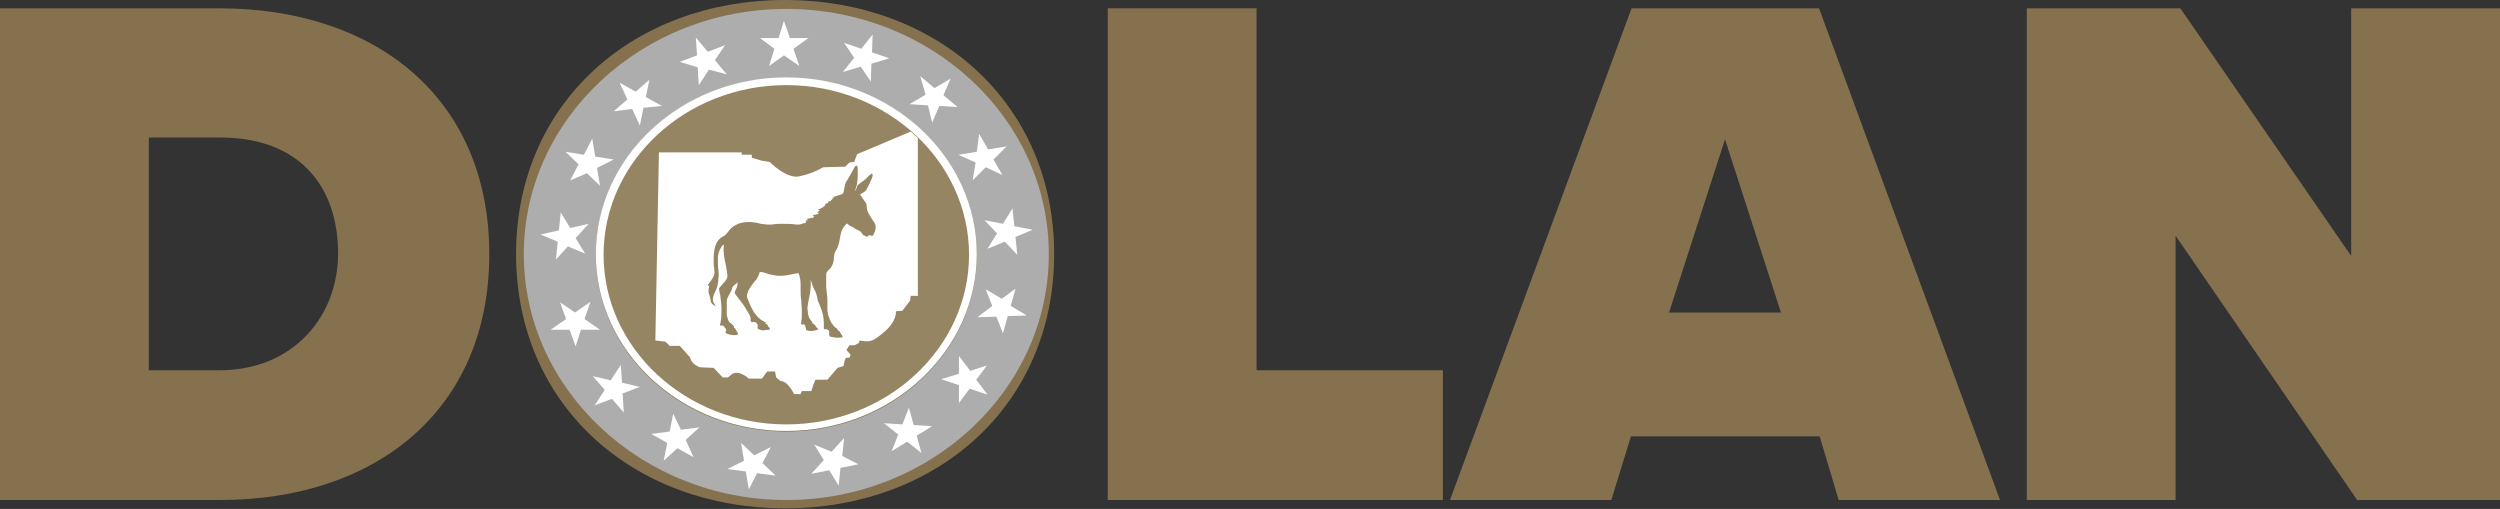 <?xml version="1.0" encoding="utf-8"?>
<!-- Generator: Adobe Illustrator 27.5.0, SVG Export Plug-In . SVG Version: 6.00 Build 0)  -->
<svg version="1.1" id="graphic_matt_dolan" xmlns="http://www.w3.org/2000/svg" xmlns:xlink="http://www.w3.org/1999/xlink" x="0px"
	 y="0px" viewBox="0 0 420 85.5" style="enable-background:new 0 0 420 85.5;" xml:space="preserve">
<rect x="0" y="0" width="420" height="85.5" fill="#333333" stroke="none"/>
<style type="text/css">
	.st0{clip-path:url(#SVGID_00000183970155446183726010000003059982295648189573_);}
	.st1{fill:#86714F;}
	.st2{fill:#968563;}
	.st3{fill:#ADADAD;}
	.st4{fill:#FFFFFF;}
</style>
<g id="Group_11">
	<g>
		<defs>
			<rect id="SVGID_1_" y="-100" width="420" height="185.5"/>
		</defs>
		<clipPath id="SVGID_00000037657283931066007340000000980903796555049647_">
			<use xlink:href="#SVGID_1_"  style="overflow:visible;"/>
		</clipPath>
		<g id="Group_10" style="clip-path:url(#SVGID_00000037657283931066007340000000980903796555049647_);">
			<path id="Path_30" class="st1" d="M0,84V1.4h36.9c26,0,45.3,14.9,45.3,41.3S62.9,84,37,84H0z M25,62.2h11.9
				c12.5,0,19.9-9.2,19.9-19.6c0-11.2-6.4-19.5-19.8-19.5H25V62.2z"/>
			<path id="Path_31" class="st1" d="M131.9,0c25.5,0,45.2,17.3,45.2,42.7s-19.7,42.7-45.2,42.7S86.7,68.1,86.7,42.7
				S106.4,0,131.9,0 M131.9,22.1c-12,0-19.8,9.2-19.8,20.7s7.8,20.7,19.8,20.7c12,0,19.8-9.2,19.8-20.7S144,22.1,131.9,22.1"/>
			<path id="Path_32" class="st1" d="M186.1,84V1.4h25v60.8h31.3V84L186.1,84z"/>
			<path id="Path_33" class="st1" d="M308.9,84l-3.2-10.7h-31.7L270.7,84h-27.1l30.5-82.6h31.5L336,84H308.9z M289.8,23.4l-9.4,29.1
				h18.8L289.8,23.4z"/>
			<path id="Path_34" class="st1" d="M396,84l-30.5-44.4V84h-25V1.4h25.8L395,43V1.4h25V84L396,84z"/>
			<path id="Path_35" class="st2" d="M163.4,42.7c0,16.1-14,29.1-31.4,29.1s-31.4-13-31.4-29.1s14-29.1,31.4-29.1
				S163.4,26.7,163.4,42.7"/>
			<path id="Path_36" class="st3" d="M132.1,13.1c17.7,0,32,13.3,32,29.7s-14.3,29.7-32,29.7s-32-13.3-32-29.7
				S114.4,13.1,132.1,13.1 M132.1,1.5C107.8,1.5,88,20,88,42.7S107.8,84,132.1,84s44.1-18.5,44.1-41.3S156.4,1.5,132.1,1.5"/>
			<path id="Path_37" class="st4" d="M93.4,43.6l0.3-3l-2.9-1.2l3.1-0.7l0.3-3l1.6,2.6l3.1-0.7L96.7,40l1.6,2.6l-2.9-1.2L93.4,43.6z
				"/>
			<path id="Path_38" class="st4" d="M95.8,30.3l1.4-2.7L95,25.5l3.1,0.5l1.4-2.7l0.5,3l3.1,0.5l-2.8,1.4l0.5,3l-2.2-2.1L95.8,30.3z
				"/>
			<path id="Path_39" class="st4" d="M103.1,18.7l2.3-2l-1.3-2.8l2.7,1.5l2.3-2l-0.6,2.9l2.7,1.5l-3.1,0.3l-0.6,3l-1.3-2.8
				L103.1,18.7z"/>
			<path id="Path_40" class="st4" d="M114.2,10.4l2.9-1.1l-0.2-3l2,2.4l2.9-1.1l-1.7,2.5l2,2.4l-3-0.8l-1.7,2.6l-0.2-3L114.2,10.4z"
				/>
			<path id="Path_41" class="st4" d="M127.7,6.4l3.1,0l0.9-2.9l1,2.9l3.1,0l-2.5,1.8l1,2.9l-2.6-1.8l-2.5,1.8l0.9-2.9L127.7,6.4z"/>
			<path id="Path_42" class="st4" d="M141.8,7.2l2.9,1l1.9-2.4l-0.1,3l2.9,1l-3,0.9l-0.1,3l-1.7-2.5l-3,0.9l1.9-2.4L141.8,7.2z"/>
			<path id="Path_43" class="st4" d="M154.6,12.8l2.4,2l2.7-1.6l-1.2,2.8l2.4,2l-3.1-0.2l-1.2,2.8l-0.7-2.9l-3.1-0.2l2.7-1.6
				L154.6,12.8z"/>
			<path id="Path_44" class="st4" d="M164.5,22.5l1.5,2.6l3.1-0.5l-2.2,2.2l1.5,2.6l-2.8-1.3l-2.2,2.2l0.5-3L161,26l3.1-0.5
				L164.5,22.5z"/>
			<path id="Path_45" class="st4" d="M170.1,35l0.3,3l3.1,0.6l-2.9,1.2l0.3,3l-2.1-2.2l-2.9,1.2l1.6-2.6l-2.1-2.2l3.1,0.6L170.1,35z
				"/>
			<path id="Path_46" class="st4" d="M170.6,48.5l-0.8,2.9l2.7,1.6l-3.2,0.1l-0.8,2.9l-1.1-2.8l-3.2,0.1l2.5-1.9l-1.1-2.8l2.7,1.6
				L170.6,48.5z"/>
			<path id="Path_47" class="st4" d="M165.8,61.4l-1.8,2.4l1.9,2.5l-3-1l-1.8,2.4l0-3l-3-1l3-0.9v-3l1.9,2.5L165.8,61.4z"/>
			<path id="Path_48" class="st4" d="M156.6,71.6l-2.6,1.6l0.8,2.9l-2.4-1.9l-2.6,1.6l1.1-2.8l-2.4-1.9l3.1,0.2l1.1-2.8l0.8,2.9
				L156.6,71.6z"/>
			<path id="Path_49" class="st4" d="M144.2,78l-3,0.6l-0.3,3l-1.6-2.6l-3,0.6l2.1-2.3l-1.6-2.6l2.9,1.2l2.1-2.3l-0.3,3L144.2,78z"
				/>
			<path id="Path_50" class="st4" d="M130.3,79.9l-3.1-0.4l-1.4,2.7l-0.5-3l-3.1-0.4l2.8-1.4l-0.5-3l2.2,2.1l2.8-1.4l-1.4,2.7
				L130.3,79.9z"/>
			<path id="Path_51" class="st4" d="M116.5,76.8l-2.7-1.5l-2.3,2.1l0.6-3l-2.7-1.5l3.1-0.4l0.6-3l1.3,2.7l3.1-0.4l-2.3,2.1
				L116.5,76.8z"/>
			<path id="Path_52" class="st4" d="M104.8,69.3l-2-2.3l-2.9,1.1l1.7-2.6l-2-2.3l3,0.7l1.7-2.6l0.2,3l3,0.7l-2.9,1.1L104.8,69.3z"
				/>
			<path id="Path_53" class="st4" d="M96.7,58.2l-1-2.8l-3.2,0l2.6-1.8l-1-2.8l2.5,1.7l2.6-1.8l-1,2.9l2.6,1.8l-3.2,0L96.7,58.2z"/>
			<path id="Path_54" class="st4" d="M110.1,57.2l0.6-31.6h13.9V26l1.7,0v0.5L128,27l1.3,0.2c0,0,2.9,3,5.1,2.4
				c1.4-0.3,2.7-0.8,3.9-1.5L142,28l0.7-0.7l0.8-0.1l0.5-1.3l9-3.8l1.2,1.1v26.5H153l-0.1,0.8l-1.3,1.7l-1.1,0.1
				c0,0,0.3,1.6-2.1,3.6c-1.8,1.5-2.2,1.5-3.4,1.4l-0.6-0.1l-0.1,0.4l-0.7,0.4h-0.9l-0.5,0.8l0.7,0.8l-0.2,0.5h-0.6l-0.2,0.5
				l-0.2,0.9l-1,0.3l-1.7,2H137l-0.3,0.7l-0.4,1.2h-1.6l-0.2,0.5h-1.1c0,0-1-2.2-2.3-2.2l-0.7-0.6l-0.2-1l-1.3,0l-0.9,1.2h-2.2
				c0,0-1.7-1.6-2.9-0.7l-0.6,0.5h-0.9l-1.5-1.6l-2.3-0.1c-0.6-0.2-1.2-0.6-1.5-1.2l-0.2-0.5l-1.7-1.9h-1.7l-0.7-0.7L110.1,57.2z"/>
			<path id="Path_55" class="st4" d="M132.1,72.4c-17.6,0-32-13.3-32-29.7s14.4-29.7,32-29.7s32,13.3,32,29.7S149.7,72.4,132.1,72.4
				 M132.1,14.3c-16.9,0-30.7,12.8-30.7,28.5s13.8,28.5,30.7,28.5s30.7-12.8,30.7-28.5S149,14.3,132.1,14.3"/>
			<path id="Path_56" class="st2" d="M136.2,47c0,0.4,0,0.8,0,1.2c0,0.3-0.1,0.7-0.1,1c-0.1,0.5-0.2,1-0.3,1.5
				c-0.1,0.5-0.2,1-0.1,1.5c0,0.4,0.1,0.8,0.2,1.1c0.1,0.2,0.2,0.3,0.3,0.5c0.1,0.1,0.3,0.3,0.3,0.5c0,0,0,0.1,0.1,0.1c0,0,0,0,0,0
				c0.1,0,0.2,0.1,0.3,0.2s0.1,0.2,0.2,0.3c0.1,0.1,0.1,0.2,0.2,0.2c0,0,0.1,0.1,0.1,0.1c0.1,0.1,0.1,0.2-0.1,0.2
				c-0.3,0.1-0.6,0.2-0.9,0.2c-0.3,0-0.6,0-0.8-0.1c-0.1,0-0.2-0.1-0.2-0.2c0-0.1,0-0.3-0.1-0.4c0-0.1,0-0.2-0.1-0.3
				c0-0.1-0.1-0.1-0.2-0.1c-0.4,0.1-0.5-0.1-0.4-0.4c0.1-0.4,0.1-0.9,0.1-1.3c0-0.3,0-0.6,0-0.8c0-0.5-0.1-1.1-0.1-1.6
				c-0.1-0.7-0.1-1.3-0.1-2c0-0.2,0-0.5,0-0.7c0-0.6-0.1-1.1-0.3-1.7c0-0.1,0-0.1-0.2-0.1c-0.4,0.1-0.7,0.1-1.1,0.2
				c-0.8,0.2-1.7,0.3-2.5,0.2c-0.6-0.1-1.2-0.2-1.7-0.4c-0.3-0.1-0.6-0.2-0.9-0.2c-0.2,0-0.2,0-0.2,0.1c-0.1,0.4-0.3,0.8-0.5,1.1
				c-0.1,0.2-0.3,0.3-0.4,0.5c-0.3,0.3-0.5,0.7-0.8,1.1c-0.2,0.3-0.3,0.7-0.4,1c0,0.1,0,0.3,0,0.4c0.3,0.9,0.7,1.8,1.2,2.6
				c0.3,0.4,0.6,0.8,1,1.1c0.2,0.2,0.5,0.3,0.8,0.5c0.1,0,0.2,0.1,0.1,0.2c0,0.1,0,0.1,0.1,0.1c0.1,0,0.2,0.1,0.3,0.3
				c0,0.1,0.1,0.2,0.2,0.3c0,0,0.1,0.1,0.1,0.1c0.1,0.2,0.1,0.3-0.2,0.3c-0.3,0-0.6,0.1-0.9,0.1c-0.2,0-0.3,0-0.5-0.1
				c-0.4-0.1-0.5-0.2-0.4-0.6c0-0.2,0-0.4-0.2-0.5c-0.1-0.2-0.3-0.2-0.5-0.2c0,0-0.1,0-0.1,0c-0.2,0.1-0.3,0-0.4-0.2c0,0,0,0,0-0.1
				c0-0.1,0-0.2,0-0.2c0-0.3-0.1-0.6-0.3-0.9c-0.4-0.7-0.8-1.4-1.3-2c-0.3-0.4-0.6-0.8-0.9-1.2c-0.2-0.2-0.2-0.4-0.1-0.6
				c0.2-0.4,0.4-0.8,0.4-1.2c0-0.2-0.1-2,0.3-1.6c0.5-0.5,0.9-1.1,1.2-1.8c0.1-0.1,1.2-3.4,1.3-3.5c0.1-0.1,0.5,2.6,0.7,2.7
				c0.5,0.3,1.5,2,0.6,1.3c0-0.1-0.4,0.1-0.5,0.1c-0.3-0.4-1-0.7-0.9-1.2c0-0.6,0-1.2,0.2-1.8c0,0,0-0.1,0.1-0.1c0,0,0,0,0-0.1
				c0,0,0,0,0,0c-0.3,0.4-0.5,0.9-0.7,1.4c-0.1,0.4-0.2,0.9-0.3,1.3c-0.3,0.9-0.8,1.7-1.4,2.4c-0.3,0.3-0.6,0.7-1,1
				c-0.1,0.1-0.3,0.2-0.4,0.4c-0.1,0.1-0.1,0.1-0.1,0.2c-0.1,0.4-0.3,0.8-0.5,1.1c-0.1,0.1-0.1,0.3-0.2,0.4
				c-0.1,0.2-0.2,0.4-0.2,0.6c0,0,0,0.1,0,0.1c0,0.7,0,1.4,0,2.1c0,0.2,0,0.4,0.1,0.6c0.1,0.5,0.3,0.9,0.7,1.1
				c0.1,0.1,0.2,0.2,0.3,0.3c0,0,0,0.1,0.1,0.1c0.1,0.1-0.1,0.3,0.1,0.3c0.1,0.1,0.2,0.1,0.2,0.3c0.1,0.1,0.1,0.2,0.2,0.3
				c0.1,0.1,0.1,0.2,0.2,0.3c0,0.1,0,0.1-0.1,0.2c-0.2,0.1-0.4,0.1-0.5,0.1c-0.5,0-1-0.1-1.4-0.3c-0.1,0-0.1-0.1-0.1-0.1
				c0-0.1,0-0.3,0.1-0.4c0-0.1,0-0.2-0.1-0.3c-0.1-0.1-0.2-0.3-0.3-0.4c-0.1-0.1-0.2-0.1-0.3-0.1c-0.1,0-0.1,0-0.2,0
				c-0.2-0.1-0.2-0.1-0.1-0.3c0.2-0.8,0.2-1.7,0.2-2.5c0-0.8-0.1-1.5-0.2-2.3c-0.1-0.3-0.1-0.6-0.2-0.9c0-0.1,0-0.3,0.1-0.4
				c0.3-0.3,0.5-0.6,0.8-0.9c0.2-0.2,0.3-0.4,0.4-0.6c0.1-0.2,0.1-0.4,0.1-0.6c-0.1-0.9-0.3-1.9-0.5-2.8c-0.1-0.7-0.2-1.5-0.1-2.2
				c0,0,0-0.1,0-0.1c-0.1,0-0.2,0.1-0.2,0.1c-0.3,0.4-0.6,0.9-0.7,1.4c-0.1,0.4-0.1,0.7-0.1,1.1c0,0.6,0,1.1,0.1,1.7
				c0,0.4,0.1,0.9,0,1.3c0,0.8-0.2,1.7-0.6,2.4c-0.1,0.2-0.1,0.3-0.2,0.5c-0.2,0.5-0.2,1,0.1,1.4c0.1,0.1,0.1,0.3,0.2,0.4
				c-0.1,0.1-0.1,0-0.1,0c-0.1-0.1-0.3-0.2-0.4-0.3c-0.2-0.2-0.3-0.4-0.3-0.6c-0.1-0.4-0.1-0.7-0.3-1.1c-0.1-0.4-0.1-0.7,0-1.1
				c0-0.1,0-0.2,0.1-0.3h-0.3c0,0,0,0,0-0.1c0.3-0.4,0.6-0.8,0.9-1.3c0.2-0.4,0.3-0.8,0.2-1.2c0-0.3,0-0.5-0.1-0.8
				c0-0.3,0-0.6,0-0.8c0-0.2,0-0.4,0-0.6c0-0.7,0.1-1.3,0.3-1.9c0.2-0.7,0.7-1.3,1.3-1.6c0.3-0.1,0.5-0.4,0.7-0.6
				c0.4-0.6,0.9-1.1,1.6-1.4c0.6-0.3,1.3-0.4,2-0.4c0.7,0,1.3,0.1,2,0.3c0.7,0.1,1.4,0.2,2.1,0.1c0.5-0.1,1-0.1,1.4-0.1
				c0.8,0,1.5,0,2.3,0.1c0.5,0.1,1,0,1.4-0.2c0,0,0.1,0,0.1,0c0,0,0.1,0,0.1,0c0.1,0,0.2-0.1,0.2-0.2c0.1-0.1-0.1-0.1-0.1-0.2
				c0.2-0.1,0.3-0.1,0.5-0.1c-0.1-0.1-0.2-0.1-0.3-0.2c0.1,0,0.3-0.1,0.4-0.1c0.2,0,0.3-0.1,0.5-0.1c0.2,0,0.3-0.1,0.4-0.2
				c-0.1-0.1-0.2-0.1-0.3-0.2c0.4-0.2,0.8-0.1,1.1-0.4c-0.1-0.1-0.2,0-0.3-0.1c0.1-0.2,0.4-0.2,0.4-0.4l-0.3,0
				c0-0.1,0.1-0.1,0.1-0.1c0.2-0.1,0.4-0.2,0.6-0.3c0.2-0.1,0.3-0.2,0.4-0.3c0.2-0.1,0.2-0.2,0.1-0.3c0.2-0.1,0.4-0.2,0.5-0.2
				c0.1-0.1,0.1-0.1,0-0.2c0.1-0.1,0.3-0.1,0.4-0.1c0,0,0.1,0,0.1-0.1c0,0,0-0.1,0-0.1c0.2,0,0.3-0.2,0.3-0.4c0.1,0,0.1,0,0.2,0
				c0,0,0,0,0,0c0-0.2,0-0.2,0.2-0.2c0.4-0.1,0.8-0.3,1.2-0.4c0.1-0.1,0.2-0.2,0.2-0.3c0.1-0.5,0.2-0.9,0.3-1.4
				c0.1-0.3,0.3-0.6,0.5-0.9c0.3-0.5,0.6-1.1,0.9-1.6c0.1-0.2,0.2-0.4,0.3-0.5c0.1-0.1,0.2-0.1,0.3,0c0,0.1,0.1,0.2,0.1,0.3
				c0,0.5,0,1,0,1.5c0,0.8-0.2,1.7-0.5,2.4c0,0.1,0,0.1-0.1,0.2c0,0,0,0.1,0,0c0.2-0.3,0.4-0.6,0.5-1c0-0.1,0.1-0.2,0.2-0.3
				c0.4-0.3,0.8-0.6,1.2-0.9c0.2-0.2,0.4-0.4,0.6-0.6c0.1-0.1,0.2-0.2,0.4-0.3c0.1-0.1,0.1,0,0.2,0.1c0,0.1,0,0.2,0,0.2
				c0,0.1-0.1,0.3-0.1,0.4c-0.3,0.6-0.5,1.2-0.8,1.7c-0.1,0.3-0.3,0.5-0.6,0.7c-0.2,0.1-0.3,0.2-0.5,0.3c-0.1,0.1-0.1,0.1,0,0.3
				c0.1,0.1,0.2,0.2,0.3,0.2c0,0.1-0.1,0.1-0.1,0.1c0.2,0.2,0.4,0.5,0.6,0.8c0.1,0.2,0.2,0.3,0.2,0.5c0,0.5,0.1,1.1,0.4,1.5
				c0.3,0.5,0.6,1,0.9,1.4c0.2,0.3,0.2,0.6,0.2,0.9c0,0.4-0.2,0.8-0.4,1.2c-0.1,0.1-0.2,0.2-0.3,0.1c-0.1,0-0.2-0.1-0.4-0.1
				c-0.2,0.2-0.2,0.3-0.5,0.2c-0.1,0-0.1,0-0.2-0.1c-0.2,0-0.4-0.2-0.5-0.4c-0.1-0.2-0.3-0.4-0.6-0.5c-0.1-0.1-0.3-0.1-0.4-0.2
				c-0.3-0.2-0.6-0.4-0.9-0.5c-0.2-0.1-0.3-0.2-0.4-0.3c-0.2-0.2-0.2-0.2-0.4,0c-0.5,0.5-0.8,1.1-0.9,1.8c-0.1,0.6-0.2,1.2-0.4,1.8
				c-0.1,0.4-0.3,0.7-0.5,1c-0.1,0.3-0.2,0.6-0.2,0.9c0,0.5-0.1,1-0.3,1.4c-0.1,0.2-0.2,0.3-0.3,0.5c-0.1,0.1-0.3,0.2-0.4,0.4
				c-0.2,0.1-0.2,0.3-0.3,0.5c0,0.2,0,0.4,0,0.6c0,0.6,0,1.1,0,1.7c0.1,0.6,0.1,1.2,0.2,1.9c0,0.3,0,0.7,0,1c0,0.2,0,0.5,0,0.7
				c0,0.5,0.1,1,0.3,1.5c0.2,0.6,0.5,1.1,0.9,1.5c0.1,0.1,0.2,0.2,0.3,0.2c0.1,0.1,0.2,0.2,0.3,0.4c0,0.1,0,0.1,0.1,0.1
				c0.1,0,0.2,0.1,0.2,0.2c0.1,0.2,0.3,0.4,0.4,0.6c0.1,0.2,0.1,0.3-0.2,0.3c-0.5,0.1-1.1,0-1.6-0.1c-0.3,0-0.5-0.3-0.4-0.6v-0.2
				c0-0.1,0-0.2-0.1-0.3c-0.1-0.1-0.3-0.2-0.4-0.2c0,0-0.1,0-0.1,0c-0.1,0.1-0.2,0-0.3-0.1c-0.1,0,0-0.1,0-0.1c0-0.3,0-0.5,0-0.8
				c0-1-0.2-1.9-0.6-2.8c0-0.1-0.1-0.2-0.1-0.3c-0.1-0.2-0.2-0.4-0.3-0.7c-0.1-0.5-0.2-1-0.4-1.5C136.6,48.3,136.4,47.7,136.2,47
				C136.1,46.9,136.3,47.2,136.2,47"/>
		</g>
	</g>
</g>
</svg>
